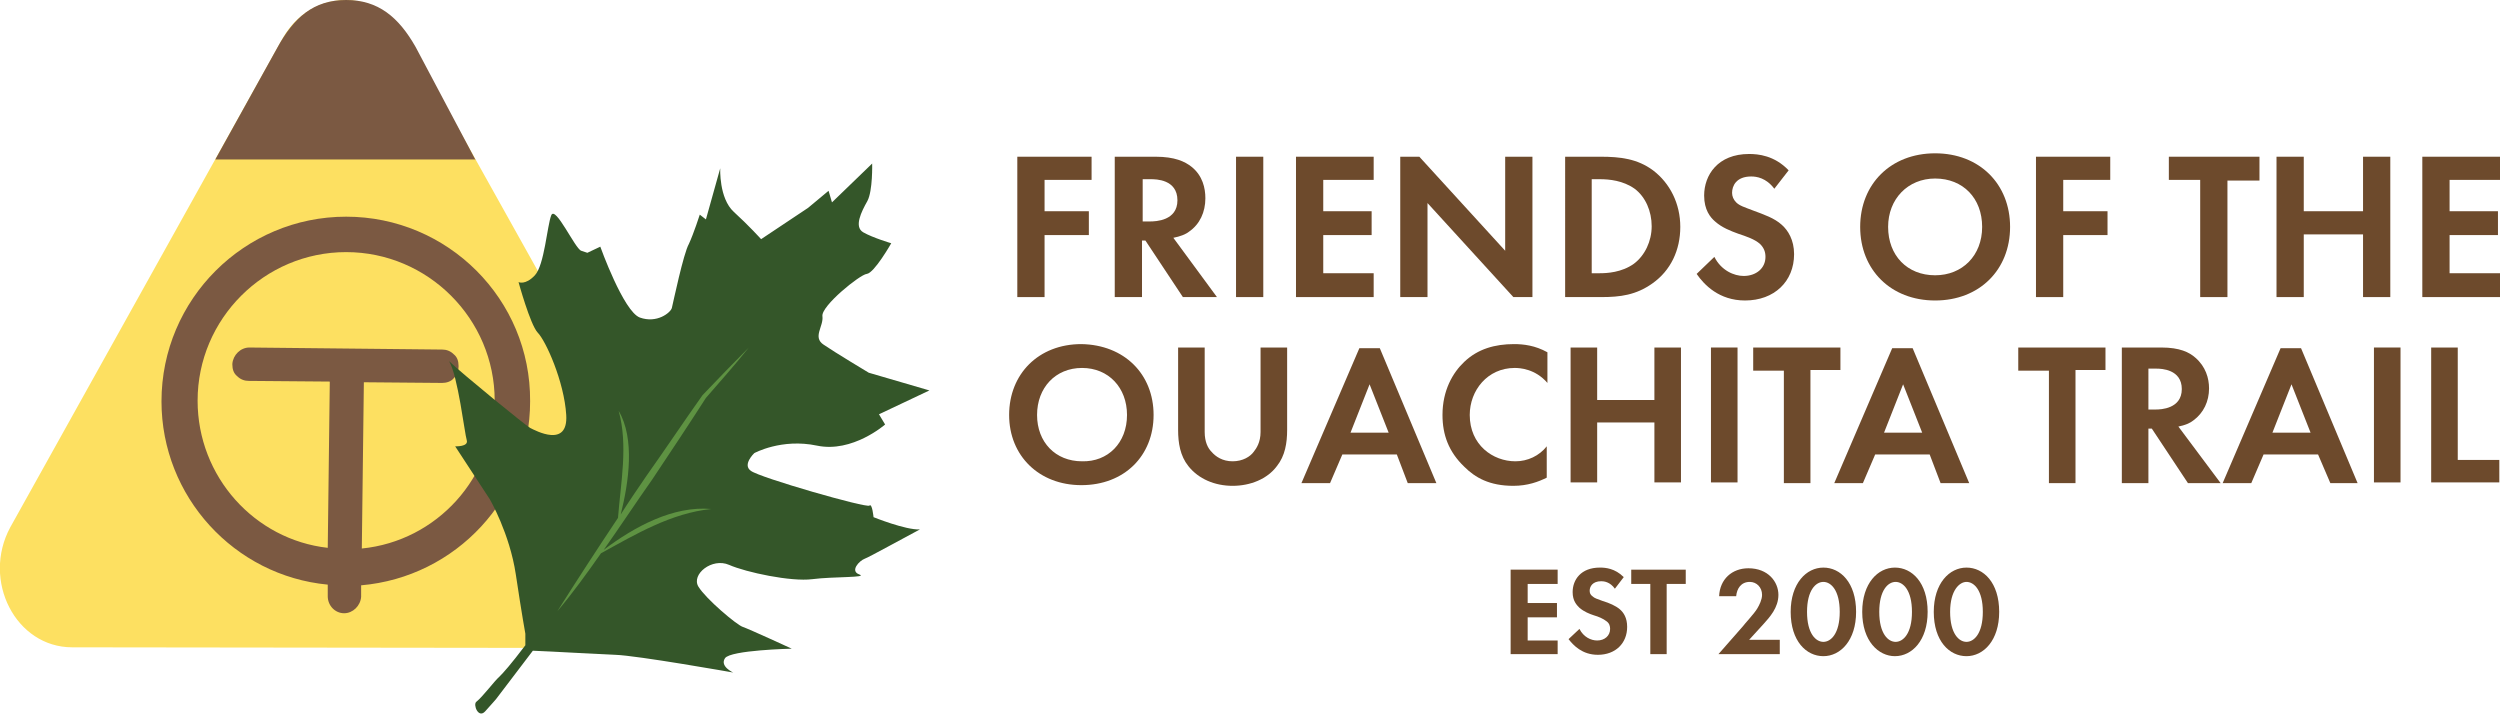 <?xml version="1.0" encoding="utf-8"?>
<!-- Generator: Adobe Illustrator 25.0.1, SVG Export Plug-In . SVG Version: 6.00 Build 0)  -->
<svg version="1.1" id="Réteg_1" xmlns="http://www.w3.org/2000/svg" xmlns:xlink="http://www.w3.org/1999/xlink" x="0px" y="0px"
	 viewBox="0 0 366.9 104.8" style="enable-background:new 0 0 366.9 104.8;" xml:space="preserve">
<style type="text/css">
	.st0{fill:#6D4A2C;}
	.st1{fill:#FDE061;}
	.st2{fill:#7B5942;}
	.st3{fill:#345629;}
	.st4{fill:#5E9242;}
</style>
<g>
	<g>
		<g>
			<g>
				<path class="st0" d="M160.2,26.4h-6.9v4.6h6.5v3.5h-6.5v9.1h-4V23h10.9V26.4z"/>
				<path class="st0" d="M169.6,23c2.8,0,4.3,0.7,5.3,1.5c1.6,1.3,2,3.1,2,4.6c0,2-0.8,3.8-2.4,4.9c-0.5,0.4-1.3,0.7-2.3,0.9
					l6.4,8.7h-5l-5.5-8.3h-0.5v8.3h-4V23H169.6z M167.7,32.5h1.1c0.8,0,4-0.1,4-3.1c0-3.1-3.2-3.1-3.9-3.1h-1.2V32.5z"/>
				<path class="st0" d="M185.4,23v20.6h-4V23H185.4z"/>
				<path class="st0" d="M201.6,26.4h-7.4v4.6h7.1v3.5h-7.1v5.6h7.4v3.5h-11.4V23h11.4V26.4z"/>
				<path class="st0" d="M205.5,43.6V23h2.8l12.6,13.8V23h4v20.6h-2.8l-12.6-13.8v13.8H205.5z"/>
				<path class="st0" d="M234.9,23c2.9,0,5.4,0.3,7.7,2c2.5,1.9,4,4.9,4,8.3c0,3.4-1.4,6.4-4.1,8.3c-2.4,1.7-4.7,2-7.5,2h-5.3V23
					H234.9z M233.6,40.1h1.2c1,0,3.2-0.1,5-1.4c1.6-1.2,2.6-3.3,2.6-5.5c0-2.2-0.9-4.3-2.5-5.5c-1.7-1.2-3.7-1.4-5.1-1.4h-1.2V40.1z
					"/>
				<path class="st0" d="M260.4,27.7c-1.2-1.6-2.6-1.8-3.4-1.8c-2.2,0-2.8,1.4-2.8,2.4c0,0.5,0.2,1,0.6,1.4c0.5,0.5,1.2,0.7,2.5,1.2
					c1.6,0.6,3.1,1.1,4.2,2.1c0.9,0.8,1.8,2.2,1.8,4.3c0,4-2.9,6.8-7.2,6.8c-3.8,0-6-2.3-7.1-3.9l2.6-2.5c1,2,2.9,2.8,4.3,2.8
					c1.8,0,3.2-1.1,3.2-2.8c0-0.7-0.2-1.3-0.8-1.9c-0.8-0.7-2-1.1-3.2-1.5c-1.1-0.4-2.4-0.9-3.4-1.8c-0.7-0.6-1.6-1.7-1.6-3.8
					c0-3,2-6.1,6.6-6.1c1.3,0,3.7,0.2,5.8,2.4L260.4,27.7z"/>
				<path class="st0" d="M295,33.3c0,6.3-4.5,10.8-11,10.8c-6.5,0-11-4.5-11-10.8c0-6.3,4.5-10.8,11-10.8
					C290.5,22.5,295,27,295,33.3z M290.9,33.3c0-4.2-2.8-7.1-6.9-7.1c-4,0-6.9,3-6.9,7.1c0,4.2,2.8,7.1,6.9,7.1
					C288,40.4,290.9,37.5,290.9,33.3z"/>
				<path class="st0" d="M309.7,26.4h-6.9v4.6h6.5v3.5h-6.5v9.1h-4V23h10.9V26.4z"/>
				<path class="st0" d="M326.9,26.4v17.2h-4V26.4h-4.6V23h13.3v3.5H326.9z"/>
				<path class="st0" d="M338.1,31h8.7v-8h4v20.6h-4v-9.2h-8.7v9.2h-4V23h4V31z"/>
				<path class="st0" d="M366.9,26.4h-7.4v4.6h7.1v3.5h-7.1v5.6h7.4v3.5h-11.4V23h11.4V26.4z"/>
				<path class="st0" d="M169.3,60.9c0,6-4.3,10.3-10.6,10.3c-6.2,0-10.6-4.3-10.6-10.3s4.3-10.4,10.6-10.4
					C165,50.6,169.3,54.9,169.3,60.9z M165.4,60.9c0-4-2.7-6.9-6.6-6.9c-3.9,0-6.6,2.9-6.6,6.9s2.7,6.8,6.6,6.8
					C162.6,67.8,165.4,65,165.4,60.9z"/>
				<path class="st0" d="M176.8,51v12.4c0,1.5,0.5,2.4,1,2.9c0.6,0.7,1.6,1.4,3.1,1.4c1.5,0,2.6-0.7,3.1-1.4c0.4-0.5,1-1.4,1-2.9V51
					h3.9v12.1c0,1.9-0.3,3.8-1.5,5.3c-1.4,1.9-3.9,2.9-6.5,2.9c-2.6,0-5-1-6.5-2.9c-1.2-1.5-1.5-3.4-1.5-5.3V51H176.8z"/>
				<path class="st0" d="M205,66.7h-8l-1.8,4.2H191l8.5-19.8h3l8.3,19.8h-4.2L205,66.7z M203.8,63.5l-2.8-7.1l-2.8,7.1H203.8z"/>
				<path class="st0" d="M227,70.1c-1.2,0.6-2.8,1.2-4.9,1.2c-3.5,0-5.6-1.2-7.2-2.8c-2.3-2.2-3.2-4.7-3.2-7.6
					c0-3.6,1.5-6.2,3.2-7.8c2-1.9,4.5-2.6,7.3-2.6c1.4,0,3.1,0.2,4.9,1.2v4.5c-1.8-2.1-4.1-2.2-4.8-2.2c-4,0-6.6,3.3-6.6,6.9
					c0,4.4,3.4,6.8,6.7,6.8c1.8,0,3.5-0.8,4.6-2.2V70.1z"/>
				<path class="st0" d="M234.4,58.7h8.4V51h3.9v19.8h-3.9V62h-8.4v8.8h-3.9V51h3.9V58.7z"/>
				<path class="st0" d="M255,51v19.8h-3.9V51H255z"/>
				<path class="st0" d="M265.7,54.4v16.5h-3.9V54.4h-4.5V51h12.8v3.3H265.7z"/>
				<path class="st0" d="M283.2,66.7h-8l-1.8,4.2h-4.2l8.5-19.8h3l8.3,19.8h-4.2L283.2,66.7z M282.1,63.5l-2.8-7.1l-2.8,7.1H282.1z"
					/>
				<path class="st0" d="M304.6,54.4v16.5h-3.9V54.4h-4.5V51H309v3.3H304.6z"/>
				<path class="st0" d="M317.2,51c2.7,0,4.1,0.7,5,1.5c1.5,1.3,2,3,2,4.5c0,1.9-0.8,3.6-2.3,4.7c-0.5,0.4-1.2,0.7-2.2,0.9l6.2,8.3
					h-4.8l-5.3-8h-0.5v8h-3.9V51H317.2z M315.3,60.1h1.1c0.7,0,3.8-0.1,3.8-3c0-2.9-3-3-3.7-3h-1.2V60.1z"/>
				<path class="st0" d="M340.2,66.7h-8l-1.8,4.2h-4.2l8.5-19.8h3l8.3,19.8H342L340.2,66.7z M339.1,63.5l-2.8-7.1l-2.8,7.1H339.1z"
					/>
				<path class="st0" d="M352.3,51v19.8h-3.9V51H352.3z"/>
				<path class="st0" d="M360.7,51v16.5h6.1v3.3h-10V51H360.7z"/>
			</g>
		</g>
		<g>
			<g>
				<path class="st0" d="M228.6,85.7h-4.4v2.8h4.3v2.1h-4.3v3.4h4.4V96h-6.9V83.6h6.9V85.7z"/>
				<path class="st0" d="M237,86.4c-0.7-1-1.6-1.1-2-1.1c-1.3,0-1.7,0.8-1.7,1.4c0,0.3,0.1,0.6,0.4,0.8c0.3,0.3,0.7,0.4,1.5,0.7
					c1,0.3,1.9,0.7,2.5,1.2c0.6,0.5,1.1,1.3,1.1,2.6c0,2.4-1.7,4.1-4.3,4.1c-2.3,0-3.6-1.4-4.3-2.3l1.6-1.5c0.6,1.2,1.7,1.7,2.6,1.7
					c1.1,0,1.9-0.7,1.9-1.7c0-0.4-0.1-0.8-0.5-1.1c-0.5-0.4-1.2-0.7-1.9-0.9c-0.6-0.2-1.4-0.5-2.1-1.1c-0.4-0.4-1-1-1-2.3
					c0-1.8,1.2-3.6,4-3.6c0.8,0,2.2,0.1,3.5,1.4L237,86.4z"/>
				<path class="st0" d="M244.6,85.7V96h-2.4V85.7h-2.8v-2.1h8v2.1H244.6z"/>
				<path class="st0" d="M255.8,91.9c0.2-0.3,1.7-1.9,2.1-2.6c0.3-0.5,0.7-1.3,0.7-2c0-1.1-0.8-1.9-1.8-1.9c-1.3,0-1.9,1-2,2.1h-2.5
					c0.1-2.5,1.9-4.1,4.3-4.1c2.9,0,4.4,2,4.4,3.9c0,1.9-1.3,3.3-2.2,4.3l-2.1,2.3h4.5V96h-9L255.8,91.9z"/>
				<path class="st0" d="M262.8,89.8c0-4.2,2.3-6.5,4.8-6.5c2.5,0,4.8,2.2,4.8,6.5c0,4.2-2.3,6.5-4.8,6.5
					C265.1,96.3,262.8,94.1,262.8,89.8z M265.2,89.8c0,3.2,1.3,4.4,2.4,4.4c1.1,0,2.4-1.2,2.4-4.4c0-3.2-1.3-4.4-2.4-4.4
					S265.2,86.6,265.2,89.8z"/>
				<path class="st0" d="M273.3,89.8c0-4.2,2.3-6.5,4.8-6.5c2.5,0,4.8,2.2,4.8,6.5c0,4.2-2.3,6.5-4.8,6.5
					C275.7,96.3,273.3,94.1,273.3,89.8z M275.8,89.8c0,3.2,1.3,4.4,2.4,4.4c1.1,0,2.4-1.2,2.4-4.4c0-3.2-1.3-4.4-2.4-4.4
					S275.8,86.6,275.8,89.8z"/>
				<path class="st0" d="M283.8,89.8c0-4.2,2.3-6.5,4.8-6.5c2.5,0,4.8,2.2,4.8,6.5c0,4.2-2.3,6.5-4.8,6.5
					C286.1,96.3,283.8,94.1,283.8,89.8z M286.2,89.8c0,3.2,1.3,4.4,2.4,4.4c1.1,0,2.4-1.2,2.4-4.4c0-3.2-1.3-4.4-2.4-4.4
					C287.6,85.4,286.2,86.6,286.2,89.8z"/>
			</g>
		</g>
	</g>
	<g>
		<g>
			<g>
				<path class="st1" d="M41.5,5.6l-40,71.8C-2.7,85.2,2.3,95,10.6,95l80.2,0.1c8.3,0,13.5-9.9,9.2-17.6L59.8,5.5
					C55.6-1.9,45.7-1.8,41.5,5.6z"/>
			</g>
			<path class="st2" d="M50.8,31.8c-14.9,0-27.1,12.1-27.1,27.1c0,14,10.7,25.6,24.4,26.9l0,1.7c0,1.4,1.1,2.5,2.4,2.5c0,0,0,0,0,0
				c1.3,0,2.4-1.1,2.5-2.4l0-1.7c13.9-1.2,24.8-12.8,24.8-27C77.9,43.9,65.7,31.8,50.8,31.8z M53.1,80.5l0.3-24.4l11.5,0.1
				c0,0,0,0,0,0c0.6,0,1.3-0.2,1.7-0.7c0.5-0.5,0.7-1.1,0.7-1.7l0-0.1c0-0.7-0.2-1.3-0.7-1.7c-0.5-0.5-1.1-0.7-1.7-0.7l-28.3-0.3
				c0,0,0,0,0,0c-1.3,0-2.4,1.1-2.5,2.4l0,0.1c0,0.7,0.2,1.3,0.7,1.7c0.5,0.5,1.1,0.7,1.7,0.7l11.9,0.1l-0.3,24.4
				C37.4,79.2,29,70,29,58.8c0-12,9.8-21.8,21.8-21.8c12,0,21.8,9.8,21.8,21.8C72.6,70.1,64.1,79.4,53.1,80.5z"/>
			<path class="st2" d="M69.8,23.5L61,6.9C58.5,2.5,55.5,0,50.8,0c0,0,0,0,0,0C46,0,43.1,2.6,40.7,7l-9.1,16.4H69.8z"/>
		</g>
		<g>
			<g>
				<path class="st3" d="M65.9,53"/>
				<path class="st3" d="M127.6,74.2c-0.4,0.4-16.1-4.1-17.4-5.1c-1.3-0.9,0.5-2.6,0.5-2.6s4-2.2,9.2-1.1c5.2,1.1,10-3.1,10-3.1
					l-0.9-1.5l7.4-3.5l-8.9-2.6c0,0-5-3-6.6-4.1c-1.7-1.1,0-2.7-0.2-4.2c-0.2-1.5,5.5-6.1,6.5-6.2c1.1-0.1,3.6-4.5,3.6-4.5
					s-2.7-0.8-4.1-1.6c-1.4-0.8-0.3-3,0.6-4.6C128.1,28,128,24,128,24l-5.9,5.7l-0.5-1.7l-3,2.5l-6.9,4.6c0,0-1.8-2-4-4
					c-2.2-2-2-6.4-2-6.4l-2.1,7.5l-0.9-0.7c0,0-0.9,2.8-1.6,4.3c-0.8,1.4-2.3,8.6-2.5,9.4c-0.2,0.7-2.2,2.3-4.7,1.4
					c-2.4-0.9-5.8-10.4-5.8-10.4l-1.9,0.9c0,0,0,0-0.9-0.3c-0.9-0.3-3.8-6.7-4.4-5.2s-1,7.3-2.4,8.8c-1.4,1.5-2.4,1-2.4,1
					s1.7,6.2,2.8,7.4c1.2,1.2,3.9,7.2,4.2,12.1c0.3,4.9-4.5,2.3-5.3,1.9c-0.7-0.4-9.8-7.8-11.9-9.8c1.3,2.1,2.3,10.7,2.6,11.6
					c0.3,1-1.7,0.9-1.7,0.9l5.1,7.8c0,0,2.9,5,3.8,11c0.9,6,1.4,8.7,1.4,8.7l0,1.7c-2.2,2.9-3.2,4-3.8,4.6c-0.8,0.7-2.4,2.9-3.4,3.7
					c-0.5,0.4,0.3,2.5,1.3,1.4c1-1.1,1.6-1.8,1.6-1.8l5.4-7.1c2.7,0.1,9.5,0.5,12.1,0.6c3.2,0.1,17.3,2.6,17.3,2.6s-2-0.9-1.2-2.1
					c0.8-1.2,9.8-1.4,9.8-1.4s-6.3-2.9-7.2-3.2c-0.9-0.3-5.4-4.1-6.5-5.9c-1.1-1.8,2-4.3,4.5-3.2c2.5,1.1,9.1,2.5,12.2,2.1
					c3.1-0.4,8.3-0.2,6.9-0.7c-1.4-0.5,0-2,0.8-2.3c0.6-0.2,6-3.2,8.1-4.3c-2.1,0.1-6.8-1.8-6.8-1.8S128,73.8,127.6,74.2z"/>
				<path class="st3" d="M135,78"/>
			</g>
			<path class="st4" d="M88.2,81.2c5.1-2.8,10.3-5.9,16.2-6.5c-5.6-0.5-11.3,2.6-15.8,6c2.4-3.4,4.7-6.9,7.1-10.3
				c2.6-3.9,5.4-8.1,7.9-12c2-2.3,4.3-4.9,6.3-7.4c-2.3,2.3-4.6,4.7-6.8,7c-2.7,3.8-5.5,8-8.2,11.8c-1.3,1.9-2.6,3.8-3.8,5.7
				c1.2-4.8,2.1-11.1-0.3-15.2c1.4,5.1,0.3,10.5-0.1,15.7c-3,4.5-6,9.1-8.9,13.7C84,87.1,86.1,84.2,88.2,81.2z"/>
		</g>
	</g>
</g>
</svg>
